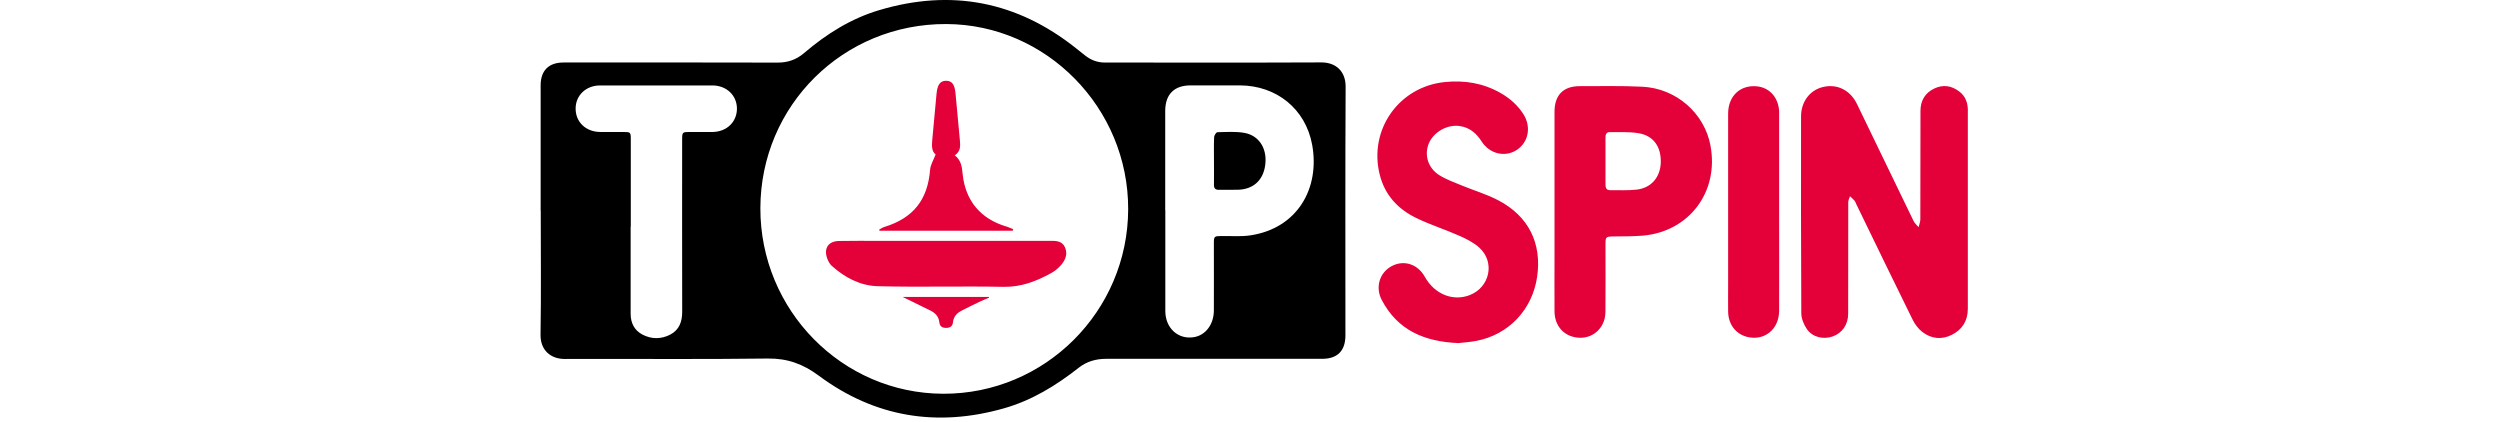 <svg xmlns="http://www.w3.org/2000/svg" width="148" height="25" viewBox="0 0 148 25" fill="none"><path d="M116.495 6.568C116.492 8.236 116.495 9.901 116.495 11.569C116.495 11.848 116.495 12.126 116.495 12.408C116.495 14.367 116.495 16.322 116.495 18.28C116.495 18.979 116.175 19.503 115.56 19.816C114.954 20.124 114.342 20.063 113.807 19.655C113.569 19.474 113.369 19.206 113.235 18.939C112.108 16.659 111.004 14.37 109.891 12.083C109.86 12.017 109.837 11.94 109.791 11.882C109.708 11.787 109.611 11.704 109.52 11.617C109.485 11.732 109.417 11.845 109.417 11.96C109.411 14.165 109.417 16.368 109.411 18.574C109.411 19.215 109.059 19.718 108.496 19.917C107.944 20.112 107.3 19.966 106.968 19.483C106.785 19.215 106.637 18.856 106.637 18.539C106.614 14.657 106.619 10.775 106.622 6.893C106.622 6.013 107.154 5.32 107.949 5.144C108.776 4.96 109.537 5.343 109.929 6.151C111.047 8.46 112.159 10.772 113.281 13.078C113.349 13.219 113.478 13.329 113.581 13.449C113.615 13.294 113.684 13.139 113.684 12.983C113.69 10.844 113.684 8.704 113.692 6.562C113.692 5.964 113.961 5.501 114.505 5.242C115.022 4.995 115.526 5.066 115.983 5.412C116.364 5.699 116.501 6.102 116.498 6.57L116.495 6.568ZM88.678 11.848C88 11.494 87.251 11.275 86.542 10.982C86.09 10.795 85.618 10.628 85.206 10.369C84.528 9.944 84.305 9.162 84.588 8.486C84.874 7.804 85.698 7.35 86.424 7.462C87.011 7.551 87.403 7.89 87.714 8.376C88.189 9.116 89.101 9.325 89.788 8.88C90.494 8.42 90.663 7.505 90.183 6.755C89.845 6.228 89.39 5.826 88.855 5.518C87.817 4.92 86.705 4.736 85.518 4.859C82.812 5.141 81.019 7.678 81.677 10.329C81.977 11.543 82.755 12.377 83.839 12.903C84.662 13.303 85.546 13.582 86.384 13.953C86.808 14.142 87.248 14.358 87.585 14.669C88.512 15.52 88.2 16.989 87.031 17.461C86.027 17.863 84.926 17.424 84.348 16.385C83.927 15.629 83.104 15.367 82.38 15.758C81.665 16.144 81.405 17.012 81.8 17.76C82.743 19.554 84.325 20.227 86.341 20.311C86.63 20.276 87.016 20.253 87.394 20.181C89.316 19.813 90.712 18.338 90.998 16.388C91.287 14.401 90.491 12.791 88.684 11.85L88.678 11.848ZM101.26 8.624C101.774 11.347 100.004 13.714 97.253 13.95C96.678 13.998 96.1 13.99 95.522 13.998C95.065 14.007 95.045 14.019 95.045 14.467C95.045 15.802 95.053 17.136 95.042 18.467C95.033 19.526 94.112 20.216 93.108 19.934C92.448 19.75 92.033 19.183 92.027 18.43C92.019 17.323 92.027 16.216 92.027 15.106C92.027 14.223 92.027 13.343 92.027 12.46C92.027 10.513 92.027 8.566 92.027 6.619C92.027 5.627 92.545 5.098 93.526 5.101C94.756 5.104 95.989 5.072 97.215 5.133C99.235 5.23 100.899 6.697 101.262 8.621L101.26 8.624ZM98.317 9.642C98.351 8.684 97.885 8.023 96.981 7.882C96.426 7.796 95.851 7.827 95.288 7.821C95.076 7.821 95.042 7.985 95.045 8.164C95.047 8.615 95.045 9.067 95.045 9.518C95.045 9.993 95.045 10.464 95.045 10.939C95.045 11.129 95.108 11.261 95.314 11.258C95.837 11.255 96.366 11.284 96.884 11.226C97.742 11.134 98.285 10.502 98.317 9.639V9.642ZM105.327 6.697C105.327 5.82 104.786 5.184 104.002 5.11C103.019 5.018 102.309 5.685 102.306 6.717C102.304 10.073 102.306 13.426 102.306 16.782C102.306 17.34 102.298 17.901 102.306 18.459C102.318 19.198 102.753 19.767 103.416 19.94C104.437 20.204 105.318 19.506 105.324 18.407C105.332 16.46 105.324 14.513 105.324 12.569C105.324 10.611 105.327 8.655 105.324 6.697H105.327ZM62.145 14.26C60.111 14.26 58.081 14.26 56.047 14.26C54.732 14.26 53.416 14.26 52.1 14.26C51.288 14.26 50.476 14.249 49.661 14.266C49.034 14.28 48.757 14.703 48.969 15.296C49.026 15.454 49.112 15.62 49.232 15.73C50.007 16.431 50.934 16.917 51.96 16.943C54.44 17.009 56.922 16.932 59.402 16.981C60.449 17.001 61.344 16.653 62.222 16.173C62.425 16.06 62.617 15.908 62.774 15.736C63.055 15.428 63.229 15.062 63.049 14.646C62.877 14.249 62.5 14.257 62.139 14.257L62.145 14.26ZM59.949 13.656C59.96 13.627 59.974 13.599 59.986 13.57C59.854 13.518 59.728 13.455 59.594 13.415C58.067 12.972 57.146 11.888 56.988 10.3C56.948 9.886 56.903 9.489 56.525 9.196C56.88 8.957 56.854 8.632 56.825 8.305C56.739 7.384 56.651 6.464 56.568 5.544C56.519 5.006 56.365 4.785 56.013 4.782C55.656 4.779 55.49 5.02 55.441 5.567C55.361 6.476 55.275 7.384 55.189 8.293C55.158 8.632 55.152 8.963 55.389 9.141C55.267 9.472 55.086 9.748 55.063 10.039C54.923 11.827 54.068 12.914 52.338 13.441C52.232 13.472 52.138 13.544 52.04 13.599C52.052 13.619 52.06 13.639 52.072 13.659H59.946L59.949 13.656ZM53.436 17.579C54.022 17.866 54.557 18.125 55.092 18.39C55.375 18.531 55.573 18.744 55.607 19.074C55.633 19.333 55.79 19.413 56.025 19.411C56.25 19.408 56.393 19.31 56.416 19.077C56.451 18.744 56.645 18.534 56.928 18.39C57.272 18.217 57.615 18.042 57.961 17.878C58.155 17.783 58.358 17.705 58.559 17.619C58.553 17.605 58.547 17.593 58.541 17.579H53.433H53.436Z" fill="#E40038"></path><path d="M32.006 12.471C32.006 9.998 32.006 7.522 32.006 5.049C32.006 4.178 32.484 3.7 33.359 3.7C37.586 3.7 41.81 3.692 46.038 3.706C46.641 3.706 47.139 3.534 47.593 3.148C48.918 2.015 50.373 1.098 52.05 0.6C56.314 -0.671 60.206 0.074 63.702 2.858C63.885 3.004 64.07 3.151 64.256 3.298C64.597 3.562 64.971 3.703 65.412 3.703C69.679 3.7 73.949 3.715 78.216 3.695C79.112 3.692 79.666 4.247 79.661 5.135C79.635 10.041 79.649 14.944 79.649 19.851C79.649 20.768 79.18 21.242 78.271 21.242C74.012 21.242 69.754 21.245 65.498 21.242C64.888 21.242 64.348 21.389 63.859 21.771C62.52 22.824 61.085 23.704 59.434 24.173C55.473 25.3 51.789 24.702 48.472 22.24C47.539 21.547 46.61 21.208 45.44 21.225C41.439 21.28 37.437 21.234 33.436 21.251C32.63 21.254 31.983 20.762 32 19.799C32.04 17.357 32.012 14.916 32.012 12.474L32.006 12.471ZM66.788 12.388C66.805 6.389 61.948 1.446 56.019 1.423C49.919 1.4 45.031 6.24 45.014 12.316C44.999 18.361 49.85 23.29 55.833 23.31C61.857 23.33 66.77 18.433 66.788 12.388ZM68.987 12.443C68.987 14.433 68.984 16.423 68.987 18.413C68.987 19.428 69.751 20.115 70.68 19.96C71.372 19.845 71.859 19.206 71.861 18.375C71.867 17.052 71.861 15.73 71.861 14.407C71.861 13.996 71.884 13.975 72.302 13.973C72.88 13.964 73.466 14.019 74.032 13.932C76.809 13.51 78.145 11.151 77.682 8.581C77.296 6.45 75.571 5.064 73.403 5.055C72.43 5.052 71.455 5.055 70.483 5.055C69.51 5.055 68.981 5.587 68.981 6.57C68.981 8.529 68.981 10.487 68.981 12.443H68.987ZM37.334 13.406C37.334 15.129 37.334 16.848 37.334 18.571C37.334 19.114 37.549 19.546 38.018 19.799C38.559 20.089 39.139 20.089 39.682 19.807C40.209 19.531 40.386 19.048 40.386 18.459C40.377 15.071 40.383 11.681 40.383 8.293C40.383 7.816 40.386 7.813 40.872 7.813C41.31 7.813 41.75 7.818 42.188 7.813C43.02 7.801 43.621 7.223 43.627 6.441C43.629 5.647 43.012 5.058 42.168 5.058C39.954 5.058 37.738 5.058 35.524 5.058C34.697 5.058 34.083 5.639 34.077 6.415C34.068 7.215 34.672 7.801 35.521 7.813C35.982 7.818 36.442 7.813 36.903 7.813C37.326 7.813 37.343 7.83 37.343 8.244C37.343 9.967 37.343 11.686 37.343 13.409L37.334 13.406ZM71.864 10.924C71.861 11.14 71.942 11.243 72.165 11.238C72.551 11.229 72.934 11.246 73.32 11.232C74.161 11.197 74.716 10.72 74.876 9.921C75.079 8.903 74.599 8.031 73.669 7.867C73.148 7.775 72.602 7.816 72.07 7.827C72.001 7.827 71.881 8.014 71.876 8.118C71.856 8.581 71.867 9.044 71.867 9.504C71.867 9.978 71.873 10.45 71.867 10.924H71.864Z" fill="black"></path></svg>